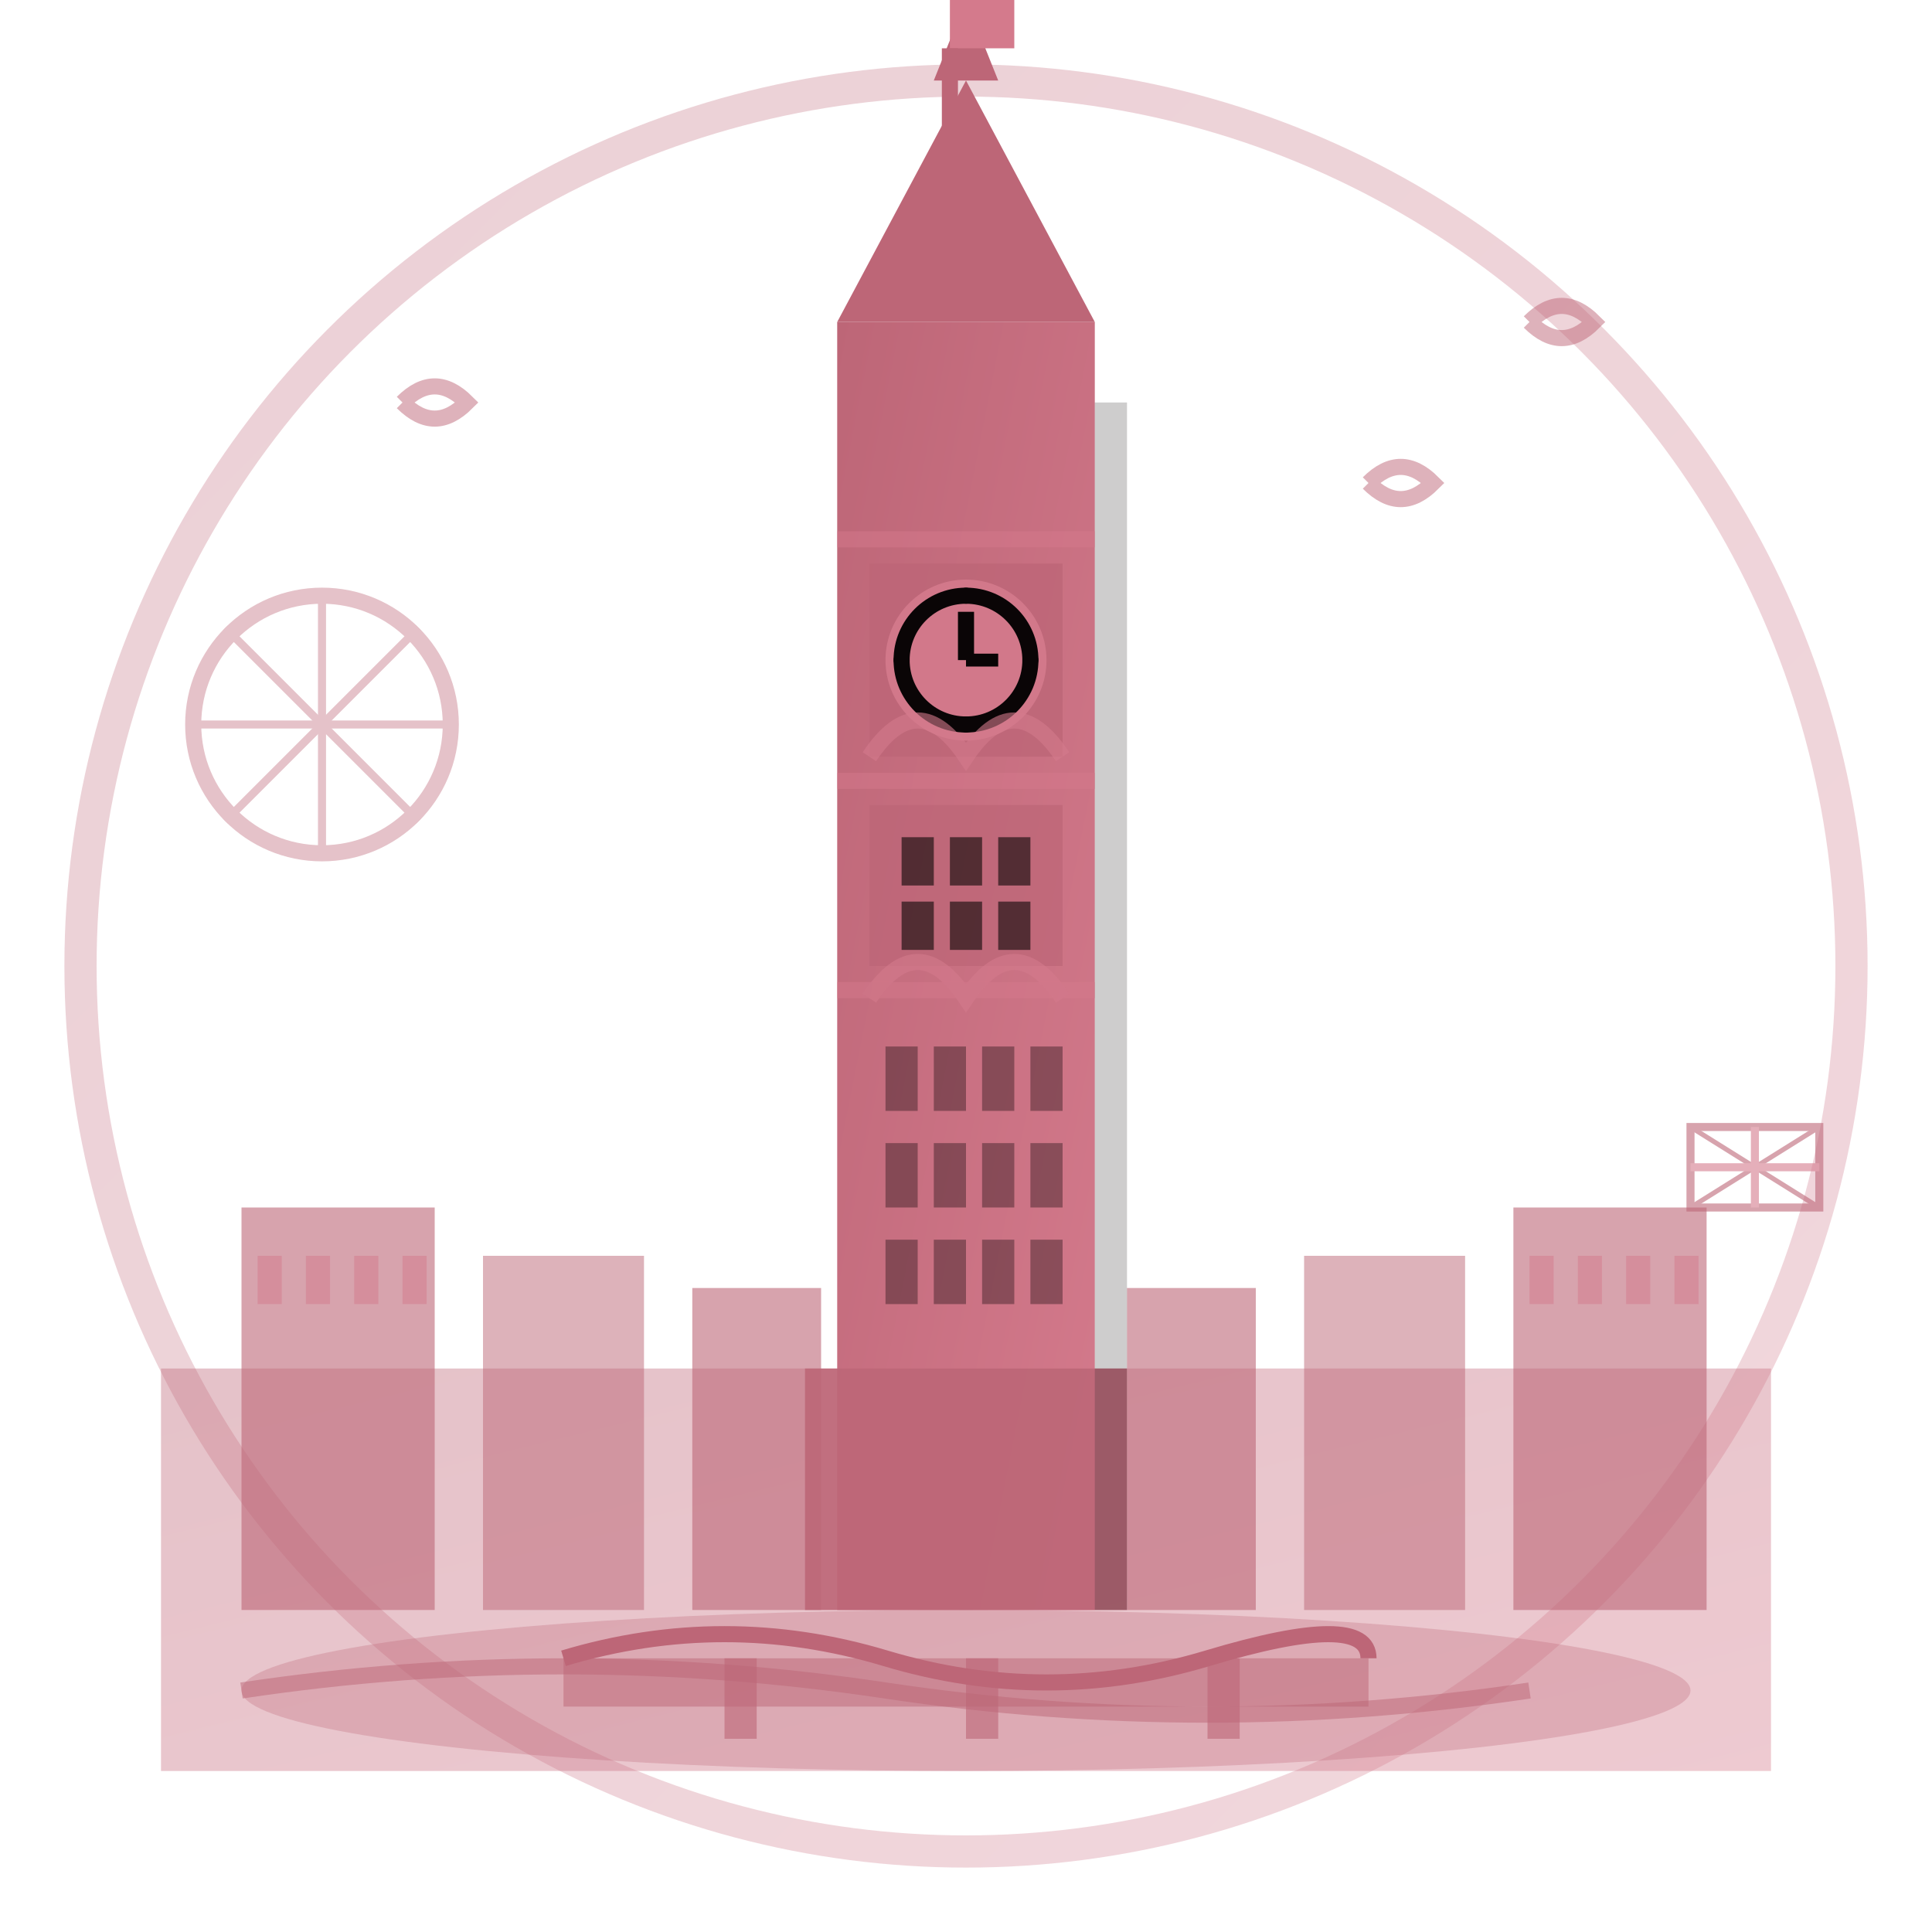 <svg width="120" height="120" viewBox="0 0 120 120" fill="none" xmlns="http://www.w3.org/2000/svg">
  <defs>
    <linearGradient id="bigBenGrad" x1="0%" y1="0%" x2="100%" y2="100%">
      <stop offset="0%" style="stop-color:#bd6677"/>
      <stop offset="100%" style="stop-color:#d47a8c"/>
    </linearGradient>
  </defs>
  
  <!-- Background Circle -->
  <circle cx="60" cy="60" r="55" fill="none" stroke="url(#bigBenGrad)" stroke-width="2" opacity="0.3"/>
  
  <!-- Parliament Buildings Base -->
  <rect x="10" y="85" width="100" height="25" fill="url(#bigBenGrad)" opacity="0.4"/>
  
  <!-- Parliament Building Sections -->
  <rect x="15" y="75" width="12" height="25" fill="#bd6677" opacity="0.6"/>
  <rect x="30" y="78" width="10" height="22" fill="#bd6677" opacity="0.5"/>
  <rect x="43" y="80" width="8" height="20" fill="#bd6677" opacity="0.6"/>
  <rect x="70" y="80" width="8" height="20" fill="#bd6677" opacity="0.6"/>
  <rect x="81" y="78" width="10" height="22" fill="#bd6677" opacity="0.5"/>
  <rect x="94" y="75" width="12" height="25" fill="#bd6677" opacity="0.6"/>
  
  <!-- Big Ben Tower Main Structure -->
  <rect x="52" y="20" width="16" height="80" fill="url(#bigBenGrad)"/>
  
  <!-- Tower Base Wider Section -->
  <rect x="50" y="85" width="20" height="15" fill="#bd6677" opacity="0.9"/>
  
  <!-- Clock Tower Levels -->
  <!-- Level 1 (Clock) -->
  <rect x="54" y="35" width="12" height="12" fill="#bd6677" opacity="0.8"/>
  
  <!-- Clock Face -->
  <circle cx="60" cy="41" r="5" fill="#d47a8c" opacity="0.9"/>
  <circle cx="60" cy="41" r="4" fill="none" stroke="#0a0506" stroke-width="1"/>
  
  <!-- Clock Numbers -->
  <circle cx="60" cy="37" r="0.5" fill="#0a0506"/>  <!-- 12 -->
  <circle cx="64" cy="41" r="0.5" fill="#0a0506"/>  <!-- 3 -->
  <circle cx="60" cy="45" r="0.5" fill="#0a0506"/>  <!-- 6 -->
  <circle cx="56" cy="41" r="0.5" fill="#0a0506"/>  <!-- 9 -->
  
  <!-- Clock Hands -->
  <line x1="60" y1="41" x2="60" y2="38" stroke="#0a0506" stroke-width="1"/>  <!-- Hour -->
  <line x1="60" y1="41" x2="62" y2="41" stroke="#0a0506" stroke-width="0.8"/>  <!-- Minute -->
  
  <!-- Level 2 (Belfry) -->
  <rect x="54" y="50" width="12" height="10" fill="#bd6677" opacity="0.7"/>
  
  <!-- Bell Chamber Windows -->
  <rect x="56" y="52" width="2" height="3" fill="#0a0506" opacity="0.6"/>
  <rect x="59" y="52" width="2" height="3" fill="#0a0506" opacity="0.6"/>
  <rect x="62" y="52" width="2" height="3" fill="#0a0506" opacity="0.6"/>
  
  <rect x="56" y="56" width="2" height="3" fill="#0a0506" opacity="0.6"/>
  <rect x="59" y="56" width="2" height="3" fill="#0a0506" opacity="0.6"/>
  <rect x="62" y="56" width="2" height="3" fill="#0a0506" opacity="0.6"/>
  
  <!-- Tower Crown -->
  <polygon points="52,20 60,5 68,20" fill="#bd6677"/>
  
  <!-- Spire -->
  <polygon points="58,5 60,0 62,5" fill="#bd6677"/>
  
  <!-- Flag -->
  <rect x="59" y="0" width="4" height="3" fill="#d47a8c"/>
  <line x1="59" y1="3" x2="59" y2="8" stroke="#bd6677" stroke-width="1"/>
  
  <!-- Tower Details and Windows -->
  <g opacity="0.7">
    <!-- Lower Windows -->
    <rect x="55" y="65" width="2" height="4" fill="#0a0506" opacity="0.5"/>
    <rect x="58" y="65" width="2" height="4" fill="#0a0506" opacity="0.5"/>
    <rect x="61" y="65" width="2" height="4" fill="#0a0506" opacity="0.5"/>
    <rect x="64" y="65" width="2" height="4" fill="#0a0506" opacity="0.5"/>
    
    <rect x="55" y="71" width="2" height="4" fill="#0a0506" opacity="0.5"/>
    <rect x="58" y="71" width="2" height="4" fill="#0a0506" opacity="0.5"/>
    <rect x="61" y="71" width="2" height="4" fill="#0a0506" opacity="0.5"/>
    <rect x="64" y="71" width="2" height="4" fill="#0a0506" opacity="0.5"/>
    
    <rect x="55" y="77" width="2" height="4" fill="#0a0506" opacity="0.5"/>
    <rect x="58" y="77" width="2" height="4" fill="#0a0506" opacity="0.5"/>
    <rect x="61" y="77" width="2" height="4" fill="#0a0506" opacity="0.5"/>
    <rect x="64" y="77" width="2" height="4" fill="#0a0506" opacity="0.5"/>
  </g>
  
  <!-- Gothic Architectural Details -->
  <g opacity="0.6">
    <!-- Pointed Arches -->
    <path d="M54 47C56 44 58 44 60 47C62 44 64 44 66 47" fill="none" stroke="#d47a8c" stroke-width="1"/>
    <path d="M54 62C56 59 58 59 60 62C62 59 64 59 66 62" fill="none" stroke="#d47a8c" stroke-width="1"/>
    
    <!-- Decorative Molding -->
    <rect x="52" y="33" width="16" height="1" fill="#d47a8c" opacity="0.8"/>
    <rect x="52" y="48" width="16" height="1" fill="#d47a8c" opacity="0.8"/>
    <rect x="52" y="61" width="16" height="1" fill="#d47a8c" opacity="0.8"/>
  </g>
  
  <!-- Thames River -->
  <ellipse cx="60" cy="105" rx="45" ry="5" fill="#bd6677" opacity="0.3"/>
  <path d="M15 105Q35 102 55 105T95 105" fill="none" stroke="#bd6677" stroke-width="1" opacity="0.5"/>
  
  <!-- Westminster Bridge -->
  <rect x="35" y="103" width="50" height="3" fill="#bd6677" opacity="0.5"/>
  <path d="M35 103Q45 100 55 103T75 103T85 103" fill="none" stroke="#bd6677" stroke-width="1"/>
  
  <!-- Bridge Supports -->
  <rect x="45" y="103" width="2" height="5" fill="#bd6677" opacity="0.6"/>
  <rect x="60" y="103" width="2" height="5" fill="#bd6677" opacity="0.6"/>
  <rect x="75" y="103" width="2" height="5" fill="#bd6677" opacity="0.6"/>
  
  <!-- London Eye in Distance -->
  <g transform="translate(20,45)" opacity="0.4">
    <circle cx="0" cy="0" r="8" fill="none" stroke="#bd6677" stroke-width="1"/>
    <line x1="-6" y1="-6" x2="6" y2="6" stroke="#bd6677" stroke-width="0.5"/>
    <line x1="-6" y1="6" x2="6" y2="-6" stroke="#bd6677" stroke-width="0.5"/>
    <line x1="0" y1="-8" x2="0" y2="8" stroke="#bd6677" stroke-width="0.5"/>
    <line x1="-8" y1="0" x2="8" y2="0" stroke="#bd6677" stroke-width="0.5"/>
  </g>
  
  <!-- Birds Flying -->
  <g opacity="0.5">
    <path d="M25 25Q27 23 29 25Q27 27 25 25" fill="none" stroke="#bd6677" stroke-width="1"/>
    <path d="M85 30Q87 28 89 30Q87 32 85 30" fill="none" stroke="#bd6677" stroke-width="1"/>
    <path d="M95 20Q97 18 99 20Q97 22 95 20" fill="none" stroke="#bd6677" stroke-width="1"/>
  </g>
  
  <!-- Parliament Building Windows -->
  <g opacity="0.5">
    <rect x="16" y="78" width="1.5" height="3" fill="#d47a8c"/>
    <rect x="19" y="78" width="1.5" height="3" fill="#d47a8c"/>
    <rect x="22" y="78" width="1.5" height="3" fill="#d47a8c"/>
    <rect x="25" y="78" width="1.5" height="3" fill="#d47a8c"/>
    
    <rect x="95" y="78" width="1.5" height="3" fill="#d47a8c"/>
    <rect x="98" y="78" width="1.5" height="3" fill="#d47a8c"/>
    <rect x="101" y="78" width="1.5" height="3" fill="#d47a8c"/>
    <rect x="104" y="78" width="1.5" height="3" fill="#d47a8c"/>
  </g>
  
  <!-- Clock Tower Shadow -->
  <rect x="68" y="25" width="2" height="75" fill="#0a0506" opacity="0.2"/>
  
  <!-- Union Jack on Parliament -->
  <g transform="translate(105,70)" opacity="0.6">
    <rect x="0" y="0" width="8" height="5" fill="none" stroke="#bd6677" stroke-width="0.5"/>
    <line x1="0" y1="0" x2="8" y2="5" stroke="#bd6677" stroke-width="0.3"/>
    <line x1="8" y1="0" x2="0" y2="5" stroke="#bd6677" stroke-width="0.3"/>
    <line x1="4" y1="0" x2="4" y2="5" stroke="#d47a8c" stroke-width="0.5"/>
    <line x1="0" y1="2.5" x2="8" y2="2.5" stroke="#d47a8c" stroke-width="0.5"/>
  </g>
</svg>
